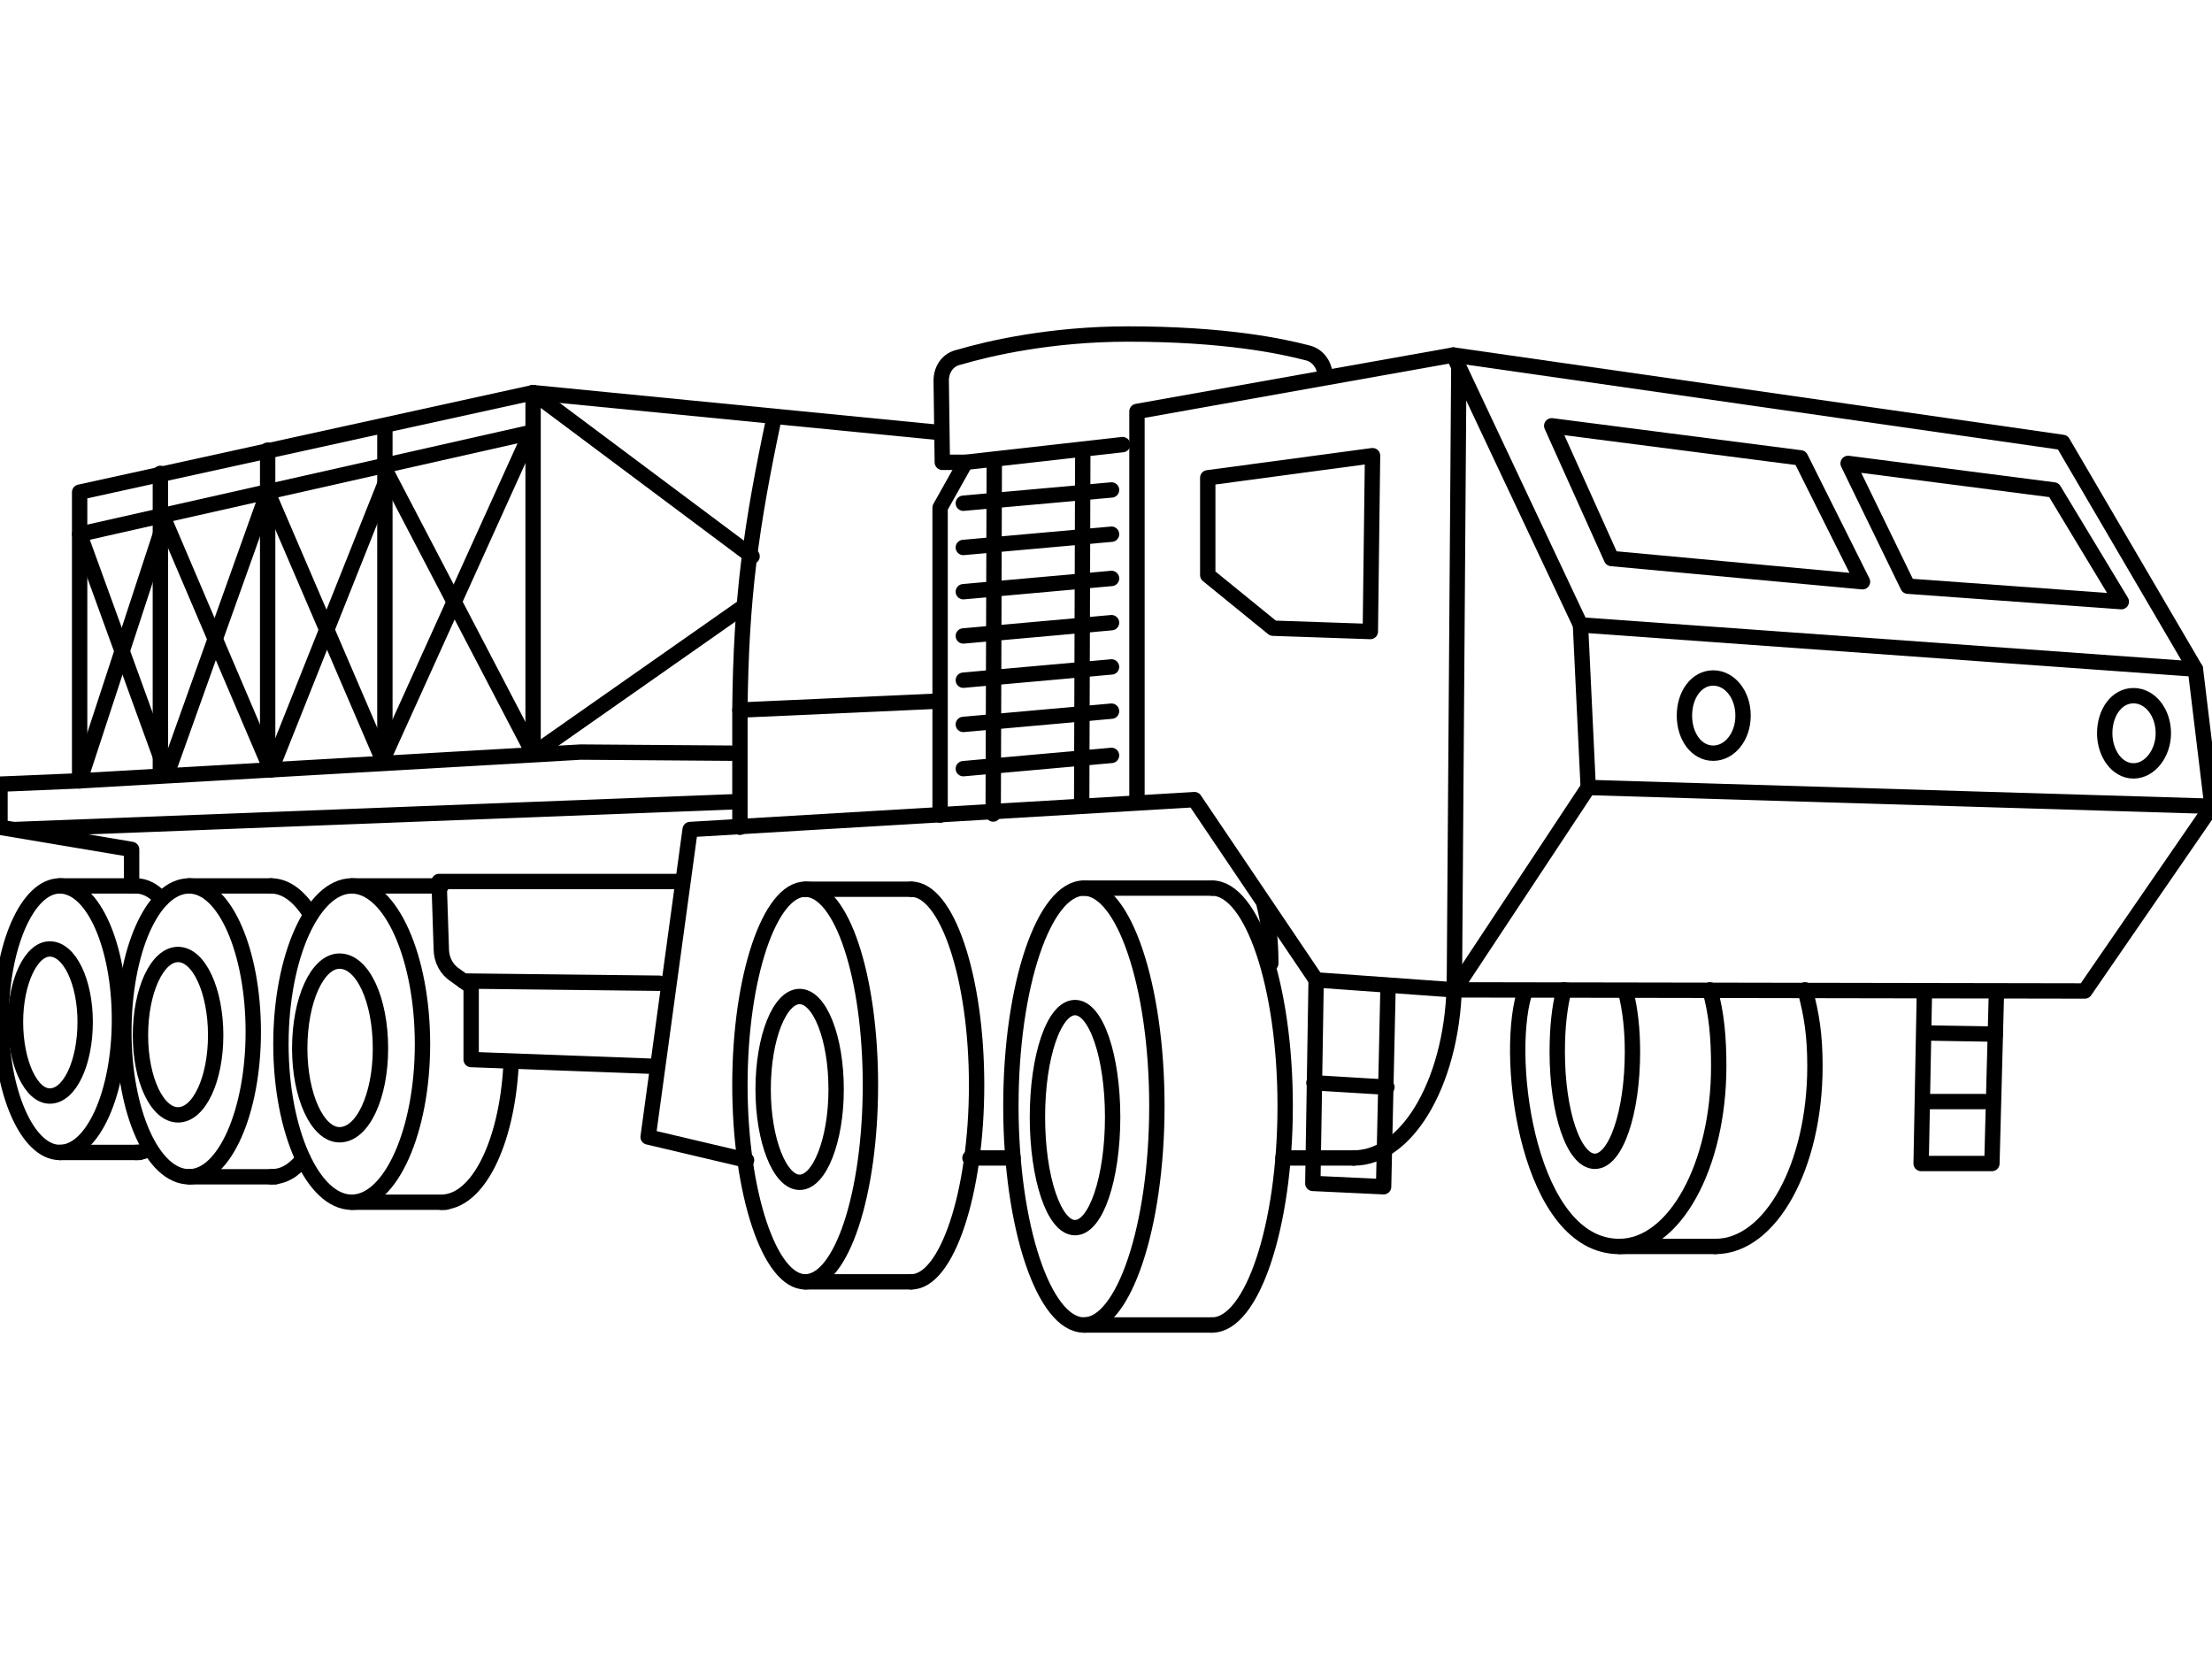 <?xml version="1.0" encoding="UTF-8"?>
<!DOCTYPE svg PUBLIC "-//W3C//DTD SVG 1.1//EN" "http://www.w3.org/Graphics/SVG/1.1/DTD/svg11.dtd">
<!-- Creator: CorelDRAW X7 -->
<svg xmlns="http://www.w3.org/2000/svg" xml:space="preserve" width="2in" height="1.5in" version="1.1" style="shape-rendering:geometricPrecision; text-rendering:geometricPrecision; image-rendering:optimizeQuality; fill-rule:evenodd; clip-rule:evenodd"
viewBox="0 0 2000 1500"
 xmlns:xlink="http://www.w3.org/1999/xlink">
 <defs>
  <style type="text/css">
   <![CDATA[
    .str0 {stroke:black;stroke-width:13.886;stroke-linecap:round;stroke-linejoin:round}
    .fil0 {fill:none;fill-rule:nonzero}
   ]]>
  </style>
 </defs>
 <g id="Layer_x0020_1">
  <path class="fil0 str0" d="M1046 1000c0,109 -30,198 -66,198 -36,0 -66,-89 -66,-198 0,-109 30,-197 66,-197 36,0 66,88 66,197z"/>
  <path class="fil0 str0" d="M1096 803c36,0 66,88 66,197 0,109 -30,198 -66,198"/>
  <line class="fil0 str0" x1="1096" y1="803" x2="980" y2= "803" />
  <line class="fil0 str0" x1="1096" y1="1198" x2="980" y2= "1198" />
  <path class="fil0 str0" d="M1006 1010c0,55 -15,100 -34,100 -19,0 -34,-45 -34,-100 0,-55 15,-99 34,-99 19,0 34,44 34,99z"/>
  <path class="fil0 str0" d="M787 981c0,98 -26,178 -59,178 -32,0 -59,-80 -59,-178 0,-98 27,-177 59,-177 33,0 59,79 59,177z"/>
  <path class="fil0 str0" d="M824 804c32,0 59,79 59,177 0,98 -27,178 -59,178"/>
  <line class="fil0 str0" x1="824" y1="804" x2="728" y2= "804" />
  <line class="fil0 str0" x1="824" y1="1159" x2="728" y2= "1159" />
  <path class="fil0 str0" d="M756 985c0,46 -15,84 -33,84 -18,0 -33,-38 -33,-84 0,-47 15,-84 33,-84 18,0 33,37 33,84z"/>
  <path class="fil0 str0" d="M382 944c0,79 -29,143 -64,143 -35,0 -64,-64 -64,-143 0,-79 29,-143 64,-143 35,0 64,64 64,143z"/>
  <path class="fil0 str0" d="M462 964c-4,70 -30,123 -63,123"/>
  <line class="fil0 str0" x1="318" y1="801" x2="399" y2= "801" />
  <line class="fil0 str0" x1="318" y1="1087" x2="403" y2= "1087" />
  <path class="fil0 str0" d="M344 948c0,43 -16,78 -37,78 -20,0 -36,-35 -36,-78 0,-44 16,-79 36,-79 21,0 37,35 37,79z"/>
  <path class="fil0 str0" d="M229 933c0,72 -26,131 -58,131 -33,0 -59,-59 -59,-131 0,-73 26,-132 59,-132 32,0 58,59 58,132z"/>
  <path class="fil0 str0" d="M274 1048c-9,11 -18,16 -29,16"/>
  <path class="fil0 str0" d="M245 801c14,0 26,10 36,26"/>
  <line class="fil0 str0" x1="171" y1="801" x2="245" y2= "801" />
  <line class="fil0 str0" x1="171" y1="1064" x2="249" y2= "1064" />
  <path class="fil0 str0" d="M195 936c0,40 -15,72 -34,72 -19,0 -34,-32 -34,-72 0,-40 15,-73 34,-73 19,0 34,33 34,73z"/>
  <path class="fil0 str0" d="M108 922c0,66 -24,120 -54,120 -29,0 -53,-54 -53,-120 0,-67 24,-121 53,-121 30,0 54,54 54,121z"/>
  <path class="fil0 str0" d="M135 1039c-4,2 -8,3 -12,3"/>
  <path class="fil0 str0" d="M123 801c8,0 16,4 23,12"/>
  <line class="fil0 str0" x1="54" y1="801" x2="123" y2= "801" />
  <line class="fil0 str0" x1="54" y1="1042" x2="126" y2= "1042" />
  <path class="fil0 str0" d="M77 924c0,37 -14,67 -32,67 -17,0 -31,-30 -31,-67 0,-36 14,-66 31,-66 18,0 32,30 32,66z"/>
  <polyline class="fil0 str0" points="675,1049 586,1028 624,750 1080,723 1190,886 1315,895 1885,896 2000,729 1985,605 1865,400 1314,321 1028,372 1028,726 "/>
  <polyline class="fil0 str0" points="1315,895 1436,712 2000,729 "/>
  <polyline class="fil0 str0" points="1015,402 873,418 850,459 850,737 "/>
  <path class="fil0 str0" d="M588 964l-162 -6 0 -66 -14 -10c-8,-5 -13,-14 -13,-24l-2 -61 217 0"/>
  <polyline class="fil0 str0" points="119,801 119,768 0,748 0,709 72,706 72,445 482,355 849,391 "/>
  <polyline class="fil0 str0" points="72,706 525,680 661,681 "/>
  <line class="fil0 str0" x1="482" y1="355" x2="482" y2= "681" />
  <line class="fil0 str0" x1="14" y1="750" x2="662" y2= "725" />
  <polyline class="fil0 str0" points="1314,321 1429,565 1436,712 "/>
  <path class="fil0 str0" d="M1198 339l0 -1c-1,-9 -7,-17 -16,-19 -23,-6 -74,-17 -162,-17 -70,0 -126,13 -153,21 -10,2 -16,11 -16,21l1 74 21 0"/>
  <polyline class="fil0 str0" points="669,748 669,642 847,634 "/>
  <path class="fil0 str0" d="M700 377c-21,99 -30,163 -31,265"/>
  <polygon class="fil0 str0" points="1403,385 1628,414 1684,526 1457,505 "/>
  <polygon class="fil0 str0" points="1671,419 1857,443 1918,544 1725,530 "/>
  <line class="fil0 str0" x1="1429" y1="565" x2="1985" y2= "605" />
  <path class="fil0 str0" d="M1546 895c6,21 8,43 8,69 0,90 -40,163 -90,163 -81,0 -104,-166 -86,-228"/>
  <path class="fil0 str0" d="M1632 895c6,22 9,41 9,69 0,90 -40,163 -90,163"/>
  <line class="fil0 str0" x1="1551" y1="1127" x2="1464" y2= "1127" />
  <line class="fil0 str0" x1="480" y1="391" x2="346" y2= "687" />
  <polyline class="fil0 str0" points="482,681 351,430 245,696 "/>
  <polyline class="fil0 str0" points="346,687 242,445 152,697 "/>
  <polyline class="fil0 str0" points="245,696 149,471 72,706 "/>
  <polyline class="fil0 str0" points="145,684 72,483 480,391 "/>
  <line class="fil0 str0" x1="482" y1="355" x2="680" y2= "503" />
  <line class="fil0 str0" x1="670" y1="550" x2="486" y2= "679" />
  <polyline class="fil0 str0" points="1255,893 1251,1073 1187,1070 1190,886 "/>
  <line class="fil0 str0" x1="1188" y1="979" x2="1254" y2= "983" />
  <line class="fil0 str0" x1="877" y1="1047" x2="916" y2= "1047" />
  <polygon class="fil0 str0" points="1239,571 1151,568 1092,520 1092,432 1241,412 "/>
  <line class="fil0 str0" x1="1315" y1="888" x2="1319" y2= "333" />
  <line class="fil0 str0" x1="1005" y1="443" x2="871" y2= "455" />
  <line class="fil0 str0" x1="1005" y1="483" x2="871" y2= "495" />
  <line class="fil0 str0" x1="1005" y1="523" x2="871" y2= "535" />
  <line class="fil0 str0" x1="1005" y1="563" x2="871" y2= "575" />
  <line class="fil0 str0" x1="1005" y1="603" x2="871" y2= "615" />
  <line class="fil0 str0" x1="1005" y1="643" x2="871" y2= "655" />
  <line class="fil0 str0" x1="1005" y1="683" x2="871" y2= "695" />
  <line class="fil0 str0" x1="899" y1="416" x2="898" y2= "736" />
  <line class="fil0 str0" x1="979" y1="413" x2="978" y2= "729" />
  <line class="fil0 str0" x1="348" y1="676" x2="348" y2= "387" />
  <line class="fil0 str0" x1="242" y1="679" x2="242" y2= "407" />
  <line class="fil0 str0" x1="145" y1="699" x2="145" y2= "428" />
  <path class="fil0 str0" d="M1523 647c0,19 11,34 26,34 15,0 27,-15 27,-34 0,-19 -12,-34 -27,-34 -15,0 -26,15 -26,34z"/>
  <path class="fil0 str0" d="M1903 663c0,18 11,34 26,34 15,0 27,-16 27,-34 0,-19 -12,-34 -27,-34 -15,0 -26,15 -26,34z"/>
  <line class="fil0 str0" x1="596" y1="889" x2="419" y2= "887" />
  <path class="fil0 str0" d="M1470 897c4,16 6,34 6,54 0,55 -15,99 -34,99 -19,0 -34,-44 -34,-99 0,-22 2,-40 6,-56"/>
  <path class="fil0 str0" d="M1315 884c0,90 -41,163 -91,163"/>
  <line class="fil0 str0" x1="1224" y1="1047" x2="1160" y2= "1047" />
  <path class="fil0 str0" d="M1143 818c4,16 6,32 6,53"/>
  <polyline class="fil0 str0" points="1805,901 1801,1052 1737,1052 1740,896 "/>
  <line class="fil0 str0" x1="1743" y1="934" x2="1804" y2= "935" />
  <line class="fil0 str0" x1="1794" y1="996" x2="1740" y2= "996" />
 </g>
</svg>

